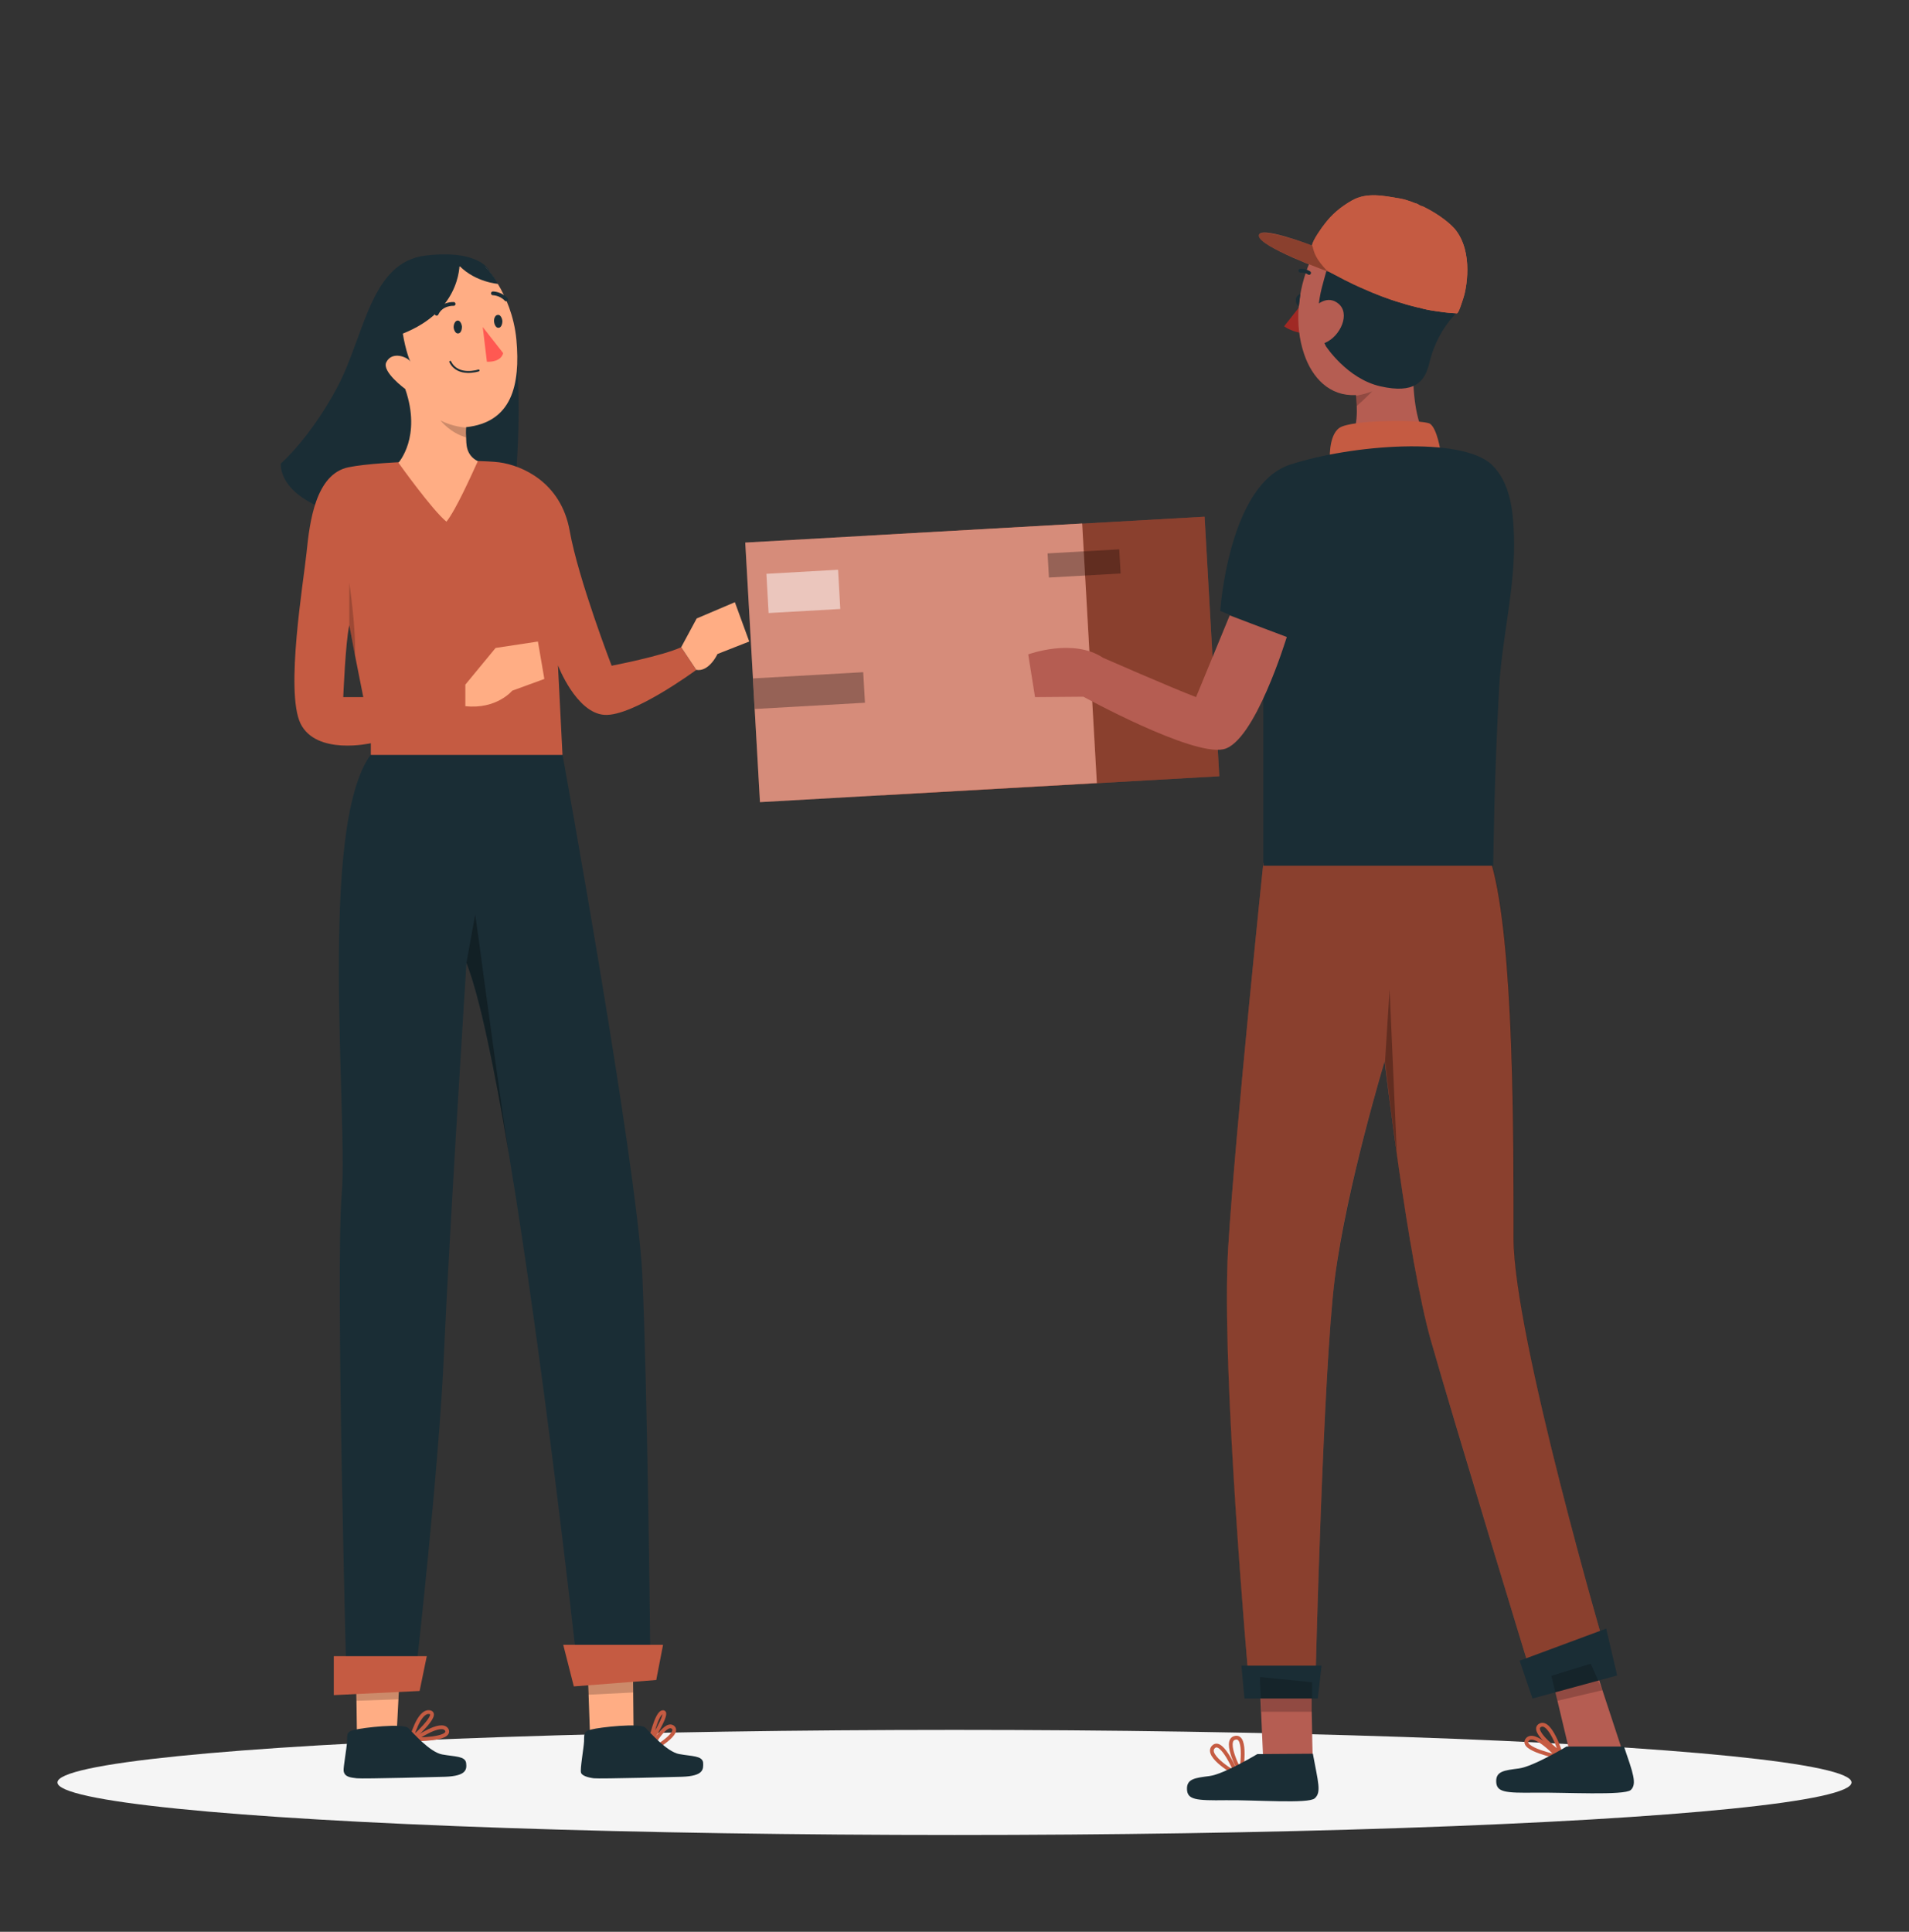 <?xml version="1.0" encoding="utf-8"?>
<!-- Generator: Adobe Illustrator 28.0.0, SVG Export Plug-In . SVG Version: 6.00 Build 0)  -->
<svg version="1.1" id="Calque_1" xmlns="http://www.w3.org/2000/svg" xmlns:xlink="http://www.w3.org/1999/xlink" x="0px" y="0px"
	 viewBox="0 0 505 511" style="enable-background:new 0 0 505 511;" xml:space="preserve">
<rect x="0" y="0" width="505" height="511" fill="#333333" stroke="none"/>
<style type="text/css">
	.st0{opacity:0.7;fill:#C44F2F;}
	.st1{opacity:0.8;fill:#37BEB9;}
	.st2{fill:#FFFFFF;}
	.st3{fill:#F6936B;}
	.st4{fill:#001228;}
	.st5{fill:#DB380B;}
	.st6{fill:#D2D641;}
	.st7{fill:#F34900;}
	.st8{fill:#F6F4C5;}
	.st9{fill:#031927;}
	.st10{fill:#B5BB00;}
	.st11{fill:#82A393;}
	.st12{fill:#001A4A;}
	.st13{fill:#DACC42;}
	.st14{fill:#B5C542;}
	.st15{fill:#005470;}
	.st16{fill:#649A88;}
	.st17{fill:#E78B69;}
	.st18{fill:#060423;}
	.st19{fill:#002A59;}
	.st20{fill:#BEE2EA;}
	.st21{fill:#6A8EA8;}
	.st22{fill:#F8B8B9;}
	.st23{fill:#B5696D;}
	.st24{fill:#4C6880;}
	.st25{fill:#FFA87D;}
	.st26{fill:#E86A5D;}
	.st27{fill:#020808;}
	.st28{fill:#824A2B;}
	.st29{fill:#E26E61;}
	.st30{fill:#A6673E;}
	.st31{fill:#5EADB5;}
	.st32{opacity:0.8;fill:#BBAF90;}
	.st33{fill:#FCB040;}
	.st34{fill:#FDB082;}
	.st35{fill:#ED7D6B;}
	.st36{fill:#ACD1D3;}
	.st37{fill:#8EA1C1;}
	.st38{fill:#F4F4F4;}
	.st39{fill:#393146;}
	.st40{fill:#A55852;}
	.st41{fill:#FFA18A;}
	.st42{opacity:0.4;fill:#FF7A5A;}
	.st43{fill:#FF7A5A;}
	.st44{fill:#9B4D49;}
	.st45{fill:#7690B7;}
	.st46{fill:#D8D8D8;}
	.st47{opacity:0.25;fill:#FF7A5A;}
	.st48{opacity:0.7;fill:#A7B540;fill-opacity:0.99;}
	.st49{fill:#FD654D;}
	.st50{fill:#60362B;}
	.st51{fill:#BFE6EF;}
	.st52{fill:#71A7CC;}
	.st53{fill:#DA806C;}
	.st54{fill:#B27257;}
	.st55{fill:#FFC043;}
	.st56{fill:#F28D2A;}
	.st57{fill:#171E38;}
	.st58{fill:#46658C;}
	.st59{fill:#C94D41;}
	.st60{fill:#3F1F19;}
	.st61{fill:#263860;}
	.st62{fill:#1876B5;}
	.st63{opacity:0.7;fill:#FFFFFF;enable-background:new    ;}
	.st64{opacity:0.8;fill:#FFFFFF;enable-background:new    ;}
	.st65{fill:#1A3135;}
	.st66{opacity:0.5;fill:#FFFFFF;enable-background:new    ;}
	.st67{opacity:0.1;enable-background:new    ;}
	.st68{opacity:0.2;fill:#FFFFFF;enable-background:new    ;}
	.st69{opacity:0.6;fill:#FFFFFF;enable-background:new    ;}
	.st70{opacity:0.2;}
	.st71{fill:#FD837B;}
	.st72{opacity:0.5;fill:#FFFFFF;}
	.st73{opacity:0.8;fill:#FFFFFF;}
	.st74{opacity:0.4;fill:#FFFFFF;}
	.st75{fill:#FD525A;}
	.st76{fill:none;stroke:#1A3135;stroke-width:0.75;stroke-linecap:round;stroke-linejoin:round;stroke-miterlimit:10;}
	.st77{opacity:0.4;}
	.st78{opacity:0.2;enable-background:new    ;}
	.st79{opacity:0.3;}
	.st80{fill:#D2EBF4;}
	.st81{fill:none;stroke:#FFFFFF;stroke-width:1.022;stroke-miterlimit:10;}
	.st82{fill:none;stroke:#FFFFFF;stroke-width:1.051;stroke-miterlimit:10;}
	.st83{fill:#E8EDEE;}
	.st84{fill:#3C3C3B;}
	.st85{fill:#F7C5B4;}
	.st86{fill:#91CCB6;}
	.st87{fill:#4C5152;}
	.st88{fill:#5A6279;}
	.st89{opacity:0.37;fill:#5A6279;enable-background:new    ;}
	.st90{fill:#FFB2B8;}
	.st91{fill:#BCD0E2;}
	.st92{opacity:0.65;fill:#5A6279;enable-background:new    ;}
	.st93{fill:none;}
	.st94{fill:#E9F0F3;}
	.st95{fill:#222221;}
	.st96{opacity:0.62;fill:#91CCB6;enable-background:new    ;}
	.st97{opacity:0.6;fill:#91CCB6;enable-background:new    ;}
	.st98{fill:#91CCA2;}
	.st99{fill:#7AB5A2;}
	.st100{fill:#A5B7BD;}
	.st101{fill:#692619;}
	.st102{fill:#581F12;}
	.st103{fill:#E7846B;}
	.st104{fill:#C271AA;}
	.st105{fill:#EF9984;}
	.st106{fill:#E94D53;}
	.st107{fill:#11182A;}
	.st108{fill:#00476C;}
	.st109{fill:#F1EFF0;}
	.st110{fill:#2A2754;}
	.st111{fill:#A6CADE;}
	.st112{fill:#6E9EB6;}
	.st113{fill:#F6B5A0;}
	.st114{fill:#E5F4FD;}
	.st115{fill:#ED867D;}
	.st116{fill:#F28974;}
	.st117{fill:#311039;}
	.st118{fill:#DD4C4C;}
	.st119{fill:#49304F;}
	.st120{fill:#B85342;}
	.st121{fill:none;stroke:#FFA4A4;stroke-width:0.186;stroke-linecap:round;stroke-miterlimit:10;}
	.st122{fill:#FFAE9C;}
	.st123{fill:#FFBE00;}
	.st124{fill:#FF9900;}
	.st125{fill:#79CC9F;}
	.st126{fill:none;stroke:#9EEEC4;stroke-width:0.186;stroke-linecap:round;stroke-linejoin:round;stroke-miterlimit:10;}
	.st127{fill:#CB6756;}
	.st128{fill:#9EEEC4;}
	.st129{fill:#FF7171;}
	.st130{fill:#C26251;}
	.st131{fill:#40A275;}
	.st132{fill:#ECC7BC;}
	.st133{fill:#C4502F;}
	.st134{fill:#70AFC6;}
	.st135{fill:#4698B5;}
	.st136{fill:#5AA5BE;}
	.st137{fill:#E5B2A3;}
	.st138{fill:#D37D65;}
	.st139{fill:#C95E40;}
	.st140{fill:#08769C;}
	.st141{fill:#F6E5E0;}
	.st142{fill:#5CA4BE;}
	.st143{fill:#008347;}
	.st144{opacity:0.8;fill:#A7B540;fill-opacity:0.99;}
	.st145{fill:#FAFAFA;}
	.st146{fill:#375A64;}
	.st147{fill:#1A2E35;}
	.st148{fill:#2B454E;}
	.st149{fill:#00DFBF;}
	.st150{opacity:0.5;}
	.st151{opacity:0.1;}
	.st152{opacity:0.15;}
	.st153{fill:#FFBEA7;}
	.st154{fill:#FF9A79;}
	.st155{fill:#F0F0F0;}
	.st156{fill:#FFAAA8;}
	.st157{opacity:0.7;fill:#FFFFFF;}
	.st158{opacity:0.85;fill:#FFFFFF;}
	.st159{fill:#FF9090;}
	.st160{fill:#E1E1E1;}
	.st161{fill:#ECECEC;}
	.st162{fill:#F5F5F5;}
	.st163{opacity:0.35;}
	.st164{fill:#F9E4D7;}
	.st165{fill:#FF8B7D;}
	.st166{fill:#5FB58B;}
	.st167{fill:#E26187;}
	.st168{fill:#6AA89E;}
	.st169{fill:#1A8075;}
	.st170{fill:#BEEAD9;}
	.st171{fill:#F8B8DC;}
	.st172{fill:#B56996;}
	.st173{fill:#FFAC7D;}
	.st174{fill:#B55159;}
	.st175{fill:#E27261;}
	.st176{fill:#80361D;}
	.st177{fill:#FCB440;}
	.st178{fill:#824D2B;}
	.st179{fill:#F8BAB8;}
	.st180{fill:#B56A69;}
	.st181{fill:#BEDEEA;}
	.st182{fill:#E87C62;}
	.st183{fill:#F9E5D7;}
	.st184{fill:#F99370;}
	.st185{fill:#E88064;}
	.st186{fill:#FCCFC3;}
	.st187{fill:#EB5648;}
	.st188{fill:#CE3932;}
	.st189{fill:#774100;}
	.st190{fill:#0175A1;}
	.st191{fill:#0C021C;}
	.st192{fill:#EF9379;}
	.st193{fill:#F3B5A1;}
	.st194{fill:#E2A896;}
	.st195{fill:#EF948B;}
	.st196{fill:#006294;}
	.st197{fill:#004760;}
	.st198{fill:#0070AB;}
	.st199{fill:#092130;}
	.st200{fill:#FF8B8D;}
	.st201{fill:#080435;}
	.st202{fill:#FA5D63;}
	.st203{fill:#B8D0FC;}
	.st204{fill:#429E9B;}
	.st205{fill:#E5EFFD;}
	.st206{fill:#100259;}
	.st207{fill:#57C355;}
	.st208{fill:#18142D;}
	.st209{fill:#A7B540;}
	.st210{fill:#37BEB9;}
	.st211{fill:#2AAEB9;}
	.st212{fill:#89B4FD;}
	.st213{fill:#E87862;}
	.st214{fill:#FFAD84;}
	.st215{fill:#5EACB5;}
	.st216{fill:#E26F61;}
	.st217{fill:#F8B8B8;}
	.st218{fill:#B5696C;}
	.st219{fill:#BEE1EA;}
	.st220{fill:#FCB140;}
	.st221{fill:#4C6780;}
	.st222{fill:#A95E4F;}
	.st223{fill:#854838;}
	.st224{fill:#5F4548;}
	.st225{fill:#7F5E61;}
	.st226{fill:#362833;}
	.st227{fill:#C6B8B6;}
	.st228{fill:#A5D3FF;}
	.st229{fill:#93BEE0;}
	.st230{opacity:0.6;fill:#FFFFFF;}
	.st231{fill:#EDDCDA;}
	.st232{fill:#FFEFED;}
	.st233{fill:#5891A4;}
	.st234{fill:#437285;}
	.st235{fill:#FF7D59;}
	.st236{fill:#1A2D35;}
	.st237{fill:none;stroke:#C55B42;stroke-miterlimit:10;}
	.st238{fill:#C55B42;}
	.st239{fill:none;stroke:#1A2D35;stroke-width:0.5;stroke-linecap:round;stroke-linejoin:round;stroke-miterlimit:10;}
	.st240{fill:none;stroke:#1A2D35;stroke-linecap:round;stroke-linejoin:round;stroke-miterlimit:10;}
	.st241{fill:#FF5952;}
	.st242{opacity:0.3;fill:#FFFFFF;}
	.st243{fill:#A02924;}
	.st244{fill:#B55D52;}
	.st245{fill:#D6594C;}
	.st246{fill:#3F292D;}
	.st247{fill:#4477BB;}
	.st248{fill:#35679E;}
	.st249{fill:#C17A61;}
	.st250{fill:#F9B354;}
	.st251{fill:#DD9845;}
	.st252{fill:#FFDBC2;}
	.st253{fill:#3CB28E;}
	.st254{fill:#349977;}
	.st255{fill:#F2C5A7;}
	.st256{fill:#5EA4DD;}
	.st257{fill:#518ECC;}
	.st258{fill:#5B343C;}
	.st259{fill:#E0A375;}
	.st260{fill:#08668D;}
	.st261{fill:#0A5C75;}
	.st262{fill:#F8C6A3;}
	.st263{fill:#3D3360;}
	.st264{fill:#DEF1F8;}
	.st265{opacity:0.37;fill:#90C8EE;}
	.st266{fill:#EAB18B;}
	.st267{fill:#BCE3F6;}
	.st268{fill:#80AD4D;}
	.st269{fill:#C55B52;}
	.st270{fill:#D3545E;}
	.st271{fill:#1D1D1B;}
	.st272{fill:#523C7C;}
	.st273{fill:#EDC1A4;}
	.st274{fill:#AA6552;}
	.st275{fill:#2B1C1F;}
	.st276{fill:#37474F;}
	.st277{fill:#FFC19D;}
	.st278{fill:#FF9C6A;}
	.st279{fill:#FF735D;}
	.st280{opacity:0.6;}
	.st281{fill:#CC6760;}
	.st282{fill:#9D4941;}
</style>
<g>
	<g id="Shape_1_">
		<ellipse id="path--inject-76" class="st162" cx="252.5" cy="471.5" rx="237.3" ry="13.9"/>
	</g>
	<g>
		<path class="st236" d="M129.5,71.7c0,0-2.4-5.8-16.9-4.1c-14.6,1.7-16.1,21-23.3,34.7c-7.3,13.7-15,20.3-15,20.3
			S73.2,131,89,135.7c15.8,4.7,46.9-3.2,46.9-3.2s4-36.5-2-47.6C128,73.9,129.5,71.7,129.5,71.7z"/>
		<path class="st236" d="M172,435.9l-19.7,1.2c0,0-8.4-76-17.6-131.3c0-0.2-0.1-0.4-0.1-0.6c-3.8-22.6-7.7-41.6-11.2-50.5
			c0,0-4.5,70.8-5.9,102.2c-1.3,31.4-7.6,86.4-7.6,86.4l-18.2,2.7c0,0-3-109.5-1.3-130.2c1.7-20.7-6.3-97.3,7.7-116.2h50.7
			c0,0,19.6,107.6,21.1,137.4C171.3,367,172,435.9,172,435.9z"/>
		<polygon class="st214" points="105.7,443.6 105.4,449.5 104.7,463.1 94.5,464.6 94.3,450 94.2,444.3 		"/>
		<path class="st214" d="M167.6,458.5l-11.4,3.2c0,0-0.3-6.9-0.5-13.5c-0.2-4.2-0.3-8.4-0.5-10.5c0-0.8-0.1-1.3-0.1-1.4l12.3-1.2
			l0,3.9l0.1,8.7L167.6,458.5z"/>
		<path class="st237" d="M108.8,460.1c0,0,1.9-7.6,4.8-7.2C116.6,453.3,108.8,460.1,108.8,460.1z"/>
		<path class="st237" d="M109.7,460.1c0,0,7.1-5,8.5-2.5C119.4,460.2,109.7,460.1,109.7,460.1z"/>
		<path class="st237" d="M172,460.9c0,0,1.6-8,3.4-8C177.1,452.9,172,460.9,172,460.9z"/>
		<path class="st237" d="M171.6,463.4c0,0,4.2-8.2,6.4-6.5C180.2,458.7,171.6,463.4,171.6,463.4z"/>
		<path class="st236" d="M117.7,470c0,0-21.8,0.6-23.3,0.4c-1.6-0.2-3.3-0.3-3.5-2c-0.1-0.8,0.8-5.9,0.9-7.6
			c0.1-1.8-0.3-2.7,1.9-3.2c2.2-0.6,13-1.8,14.3-0.5c1.3,1.3,5.7,6.4,9,7c3.3,0.6,6,0.4,6.3,2.2C123.5,468,123.5,469.8,117.7,470z"
			/>
		<path class="st236" d="M180.4,470c0,0-21.8,0.6-23.3,0.4c-1.6-0.2-3.2-0.7-3.4-1.5c-0.3-0.8,0.7-6.4,0.8-8.2
			c0.1-1.8-0.3-2.7,1.9-3.2c2.2-0.6,13-1.8,14.3-0.5c1.3,1.3,5.7,6.4,9,7c3.3,0.6,6,0.4,6.3,2.2C186.1,468,186.2,469.8,180.4,470z"
			/>
		<path class="st79" d="M134.6,305.2c-3.8-22.6-7.7-41.6-11.2-50.5l2.3-12.8C125.8,241.9,131.8,287.7,134.6,305.2z"/>
		<path class="st70" d="M105.7,443.6l-0.3,5.9c-2.9,0.1-8.5,0.3-11.1,0.4l-0.1-5.6L105.7,443.6z"/>
		<path class="st70" d="M167.5,447.7l-11.9,0.6c-0.2-4.2-0.3-8.4-0.5-10.5l12.2,1.2L167.5,447.7z"/>
		<polygon class="st238" points="175.4,435.1 173.6,444.4 151.8,446.1 149,435.1 		"/>
		<polygon class="st238" points="112.9,438.1 111,447.3 88.3,448.4 88.3,438.1 		"/>
		<path class="st238" d="M180.2,171.2c-4.9,2.3-18.4,4.9-18.4,4.9s-8.8-22.8-11.1-35.7c-2.3-12.9-12.7-17.3-18.6-18.1
			c-6-0.8-31.1-0.5-39.9,1.3c-8.8,1.8-10.3,14.7-11.1,22.5c-0.8,7.8-5.7,36.8-1.6,45.3c4.2,8.5,18.6,5.2,18.6,5.2v3.1h50.7
			l-1.2-23.7c0,0,4.8,12.6,12.3,13.1c7.5,0.5,24.3-11.9,24.3-11.9L180.2,171.2z M90.8,184.5c0,0,0.6-14.8,1.6-19.1l1.5,7.9l2.2,11.1
			H90.8z"/>
		<path class="st214" d="M123.1,181.1l8-9.7l11.2-1.7l1.7,9.9l-8.5,3.1c0,0-4.1,5-12.4,4.1V181.1z"/>
		<path class="st214" d="M180.2,171.2l4.1-7.6l10.1-4.3l3.8,10.4l-8.4,3.3c0,0-2.2,4.8-5.6,4.2L180.2,171.2z"/>
		<path class="st214" d="M123.3,113c0,0-0.1,1.1,0,2.6c0.1,1.7-0.2,4.7,3.1,6.4c-1.7,3.7-5.8,12.9-8.3,16
			c-3.8-3.1-12.7-15.6-12.7-15.6s6.2-6.8,1.8-19.5c0,0-6.3-4.6-5-7.1c1.5-3,5.6-1.4,6.4-0.1c-0.9-1.3-5.2-16.1,0-21.5
			c3.2-3.4,6.5-3.4,12.5-3.7h0.1c0.1,0,0.3,0,0.4,0c3.8-0.1,6.7,0,6.7,0l0,0c0.2,0.2,1.7,1.8,3.4,4.6c0,0,0,0,0,0
			c2,3.3,4.3,8.4,4.9,14.7C137.7,101.9,135.4,111.7,123.3,113z"/>
		<path class="st239" d="M126.6,98c0,0-5.5,1.8-7.5-2.3"/>
		<path class="st240" d="M120,80.4c0,0-3.2-0.2-4.5,2.6"/>
		<path class="st240" d="M133.9,79.2c-1.5-1.6-3.5-1.6-3.5-1.6"/>
		<path class="st241" d="M128.8,95.7l-1.1-9.2l5.4,6.9C133.1,93.5,132.7,95.8,128.8,95.7z"/>
		<path class="st236" d="M120,86.6c0.1,0.9,0.6,1.7,1.2,1.6c0.6,0,1-0.8,1-1.8c-0.1-0.9-0.6-1.7-1.2-1.6
			C120.4,84.9,120,85.7,120,86.6z"/>
		<path class="st236" d="M130.7,85.1c0.1,0.9,0.6,1.7,1.2,1.6c0.6,0,1-0.8,1-1.8c-0.1-0.9-0.6-1.7-1.2-1.6
			C131.1,83.3,130.6,84.1,130.7,85.1z"/>
		<path class="st236" d="M104.8,88.9c0,0-6.3-8.4-1.1-13.8c3.2-3.4,11.9-5.6,17.9-5.9C121.6,70.6,121.7,83.1,104.8,88.9z"/>
		<path class="st236" d="M131.8,75.1c0,0-5.9-0.4-10.2-4.7c-0.2-0.2-0.3-0.3-0.5-0.5c4.1-0.2,7.2,0.5,7.2,0.5l0,0
			C128.5,70.7,130.1,72.2,131.8,75.1L131.8,75.1z"/>
		<path class="st70" d="M123.3,115.7c-4.2-1.2-6.6-4.3-6.8-4.5c3.2,1.7,6.7,1.9,6.7,1.9S123.2,114.1,123.3,115.7z"/>
		<path class="st70" d="M93.9,173.4l-1.5-7.9v-11.3C92.4,154.1,94.2,166.1,93.9,173.4z"/>
	</g>
	<g>
		<g>
			<g>
				<g>
					
						<rect x="231.5" y="139.2" transform="matrix(0.998 -5.651903e-02 5.651903e-02 0.998 -9.367 15.887)" class="st238" width="89.3" height="68.8"/>
					
						<rect x="231.5" y="139.2" transform="matrix(0.998 -5.651903e-02 5.651903e-02 0.998 -9.367 15.887)" class="st79" width="89.3" height="68.8"/>
				</g>
				
					<rect x="199.1" y="141" transform="matrix(0.998 -5.651903e-02 5.651903e-02 0.998 -9.523 14.058)" class="st238" width="89.3" height="68.8"/>
				
					<rect x="199.1" y="141" transform="matrix(0.998 -5.651903e-02 5.651903e-02 0.998 -9.523 14.058)" class="st242" width="89.3" height="68.8"/>
			</g>
			
				<rect x="277.4" y="145.9" transform="matrix(0.998 -5.651938e-02 5.651938e-02 0.998 -7.971 16.456)" class="st79" width="19" height="6.4"/>
			
				<rect x="203.1" y="151.3" transform="matrix(0.998 -5.651972e-02 5.651972e-02 0.998 -8.507 12.266)" class="st72" width="19" height="10.4"/>
			
				<rect x="199.5" y="178.7" transform="matrix(0.998 -5.652166e-02 5.652166e-02 0.998 -9.988 12.392)" class="st79" width="29.2" height="8.1"/>
		</g>
		<g>
			<path class="st243" d="M344.6,80.1l-4.9,6.2c0,0,1.4,1.2,4.5,1.8L344.6,80.1z"/>
			<polygon class="st244" points="429.1,462.9 414.9,462.1 412,449.9 410.4,443.3 409.8,440.8 420.8,440.1 421.6,440 423.9,447.1 
							"/>
			<path class="st244" d="M347.3,464.9c0.3,1-13.2-0.8-13.2-0.8l-0.5-11.3l-0.4-8.7l0-0.5l0.1,0l13.7,1.4c0,0,0,3.7,0,7.8
				C347.1,458.1,347.2,464.3,347.3,464.9z"/>
			<path class="st244" d="M375.9,112.9c0,0-19.2,5.2-17.8,1.4c0.8-2.1,0.9-5,0.8-7.1c-0.1-1.6-0.2-2.7-0.2-2.7
				c-7,0.4-11.6-4.6-13.7-10.8c-2.7-7.9-1.7-16.8,1.5-24.4c0.3-0.6,1-3.2,1.7-3.5l7.5-3.5c0,0,7.4,4.8,11.2,7.8
				c3.8,3,6.9,16.9,6.9,27.7C373.8,108.7,375.9,112.9,375.9,112.9z"/>
			<path class="st236" d="M344,77.8c0,0-1.2,0.3-1.2,1.5c-0.1,1.3,0.8,1.7,0.8,1.7L344,77.8z"/>
			<path class="st240" d="M344,71.6c0,0,1.2-0.1,2.3,0.6"/>
			<path class="st236" d="M350.7,91.5c0,0,5.6,8.7,14.5,10.7c8.9,2,11.7-1.1,12.9-6.1c1.2-5.1,3.6-9.5,6.6-12.7
				c3.1-3.2,1.2-11.8-2.7-18.8c0,0,4.2-3.5-2.6-6.9c-6.7-3.4-9.2,2.2-15.1-1c-5.8-3.3,1.9-4.4-3.6,5.8c-5.5,10.2-8.6,2.8-9.4,7.3
				C350.6,74.3,346.3,82.3,350.7,91.5z"/>
			<path class="st238" d="M351.4,71.9c-0.6-0.2-18.2-6.6-18.4-9.5c-0.2-2.9,13.7,2.4,14.2,2.6l0,0l3.6,5.7L351.4,71.9z"/>
			<path class="st238" d="M387.1,78.9c-0.2,0.5-1.2,4-1.7,4c-0.5,0-1-0.1-1.5-0.1c-1.4-0.1-2.7-0.3-4.1-0.5c-1.5-0.2-3-0.5-4.4-0.9
				l-0.1,0c-1.5-0.4-2.9-0.7-4.4-1.2c-3.8-1.1-7.3-2.5-10.2-3.8l0,0c-1.9-0.8-3.5-1.6-4.9-2.3c-2.7-1.4-4.4-2.3-4.4-2.3l-0.3-0.4
				l-1-1.6l-2.1-3.4l-0.7-1.1l-0.1-0.1c-0.1-0.1-0.1-0.2-0.1-0.3c0.1-1.3,2.7-4.9,3.2-5.5c2-2.7,4.4-4.7,7.4-6.4
				c3.9-2.2,8.4-1.2,12.6-0.5c1.2,0.2,2.7,0.7,4.2,1.3c0,0,0,0,0.1,0c0.3,0.1,0.5,0.2,0.8,0.4h0c0.1,0,0.1,0.1,0.2,0.1
				c0.2,0.1,0.3,0.2,0.5,0.2c0.1,0,0.2,0.1,0.3,0.1c3.3,1.6,6.5,3.8,8.4,5.9C390,66.7,387.8,76.9,387.1,78.9z"/>
			<path class="st238" d="M381.1,119.5c0,0-0.9-6.1-2.8-7.4c-1.9-1.2-21-1.1-24,1.1c-3,2.1-2.5,8.9-2.5,8.9L381.1,119.5z"/>
			<path class="st244" d="M347.2,81.8c0,0,3.3-4.2,6.7-1.6c3.5,2.6,0.7,8.8-3.4,10.5c0,0-5.3,1.7-6-3.6
				C343.9,81.8,347.2,81.8,347.2,81.8z"/>
			<g>
				<g>
					<path class="st238" d="M334.2,228.3c0,0-7.3,69.7-9.3,101.7c-2,32,5.4,114,5.4,114H348c0,0,2-81.4,5.1-105.8
						c3.1-24.4,13.2-57.5,13.2-57.5s6.1,52.4,12.2,73.8c6.1,21.4,26,86.6,26,86.6l20.4-3.9c0,0-24.5-83.7-24.5-109.7
						c0-25.9,0.2-78.3-5.9-99.2H334.2z"/>
					<path class="st79" d="M424.9,437.2l-20.4,3.9c0,0-19.9-65.3-26-86.6c-3.4-11.8-6.7-32.9-9.1-49.6c-1.9-13.6-3.1-24.2-3.1-24.2
						s-10.2,33.1-13.2,57.5C350,362.6,348,444,348,444h-17.7c0,0-7.5-81.9-5.4-114c2-32.1,9.3-101.7,9.3-101.7h60.4
						c6.1,20.9,5.9,73.2,5.9,99.2C400.4,353.4,424.9,437.2,424.9,437.2z"/>
				</g>
				<path class="st79" d="M369.5,304.9c-1.9-13.6-3.1-24.2-3.1-24.2l1.2-19L369.5,304.9z"/>
			</g>
			<polygon class="st236" points="328.4,440.6 349.6,440.6 348.6,449.3 329.2,449.3 			"/>
			<polygon class="st236" points="402,439.3 424.9,430.8 427.8,443.2 405.4,449.3 			"/>
			<polygon class="st70" points="420.8,440.1 410.4,443.3 412,449.9 423.9,447.1 			"/>
			<path class="st70" d="M347.1,452.8h-13.4l-0.4-8.7l0.1-0.5l13.7,1.4C347.1,444.9,347.1,448.6,347.1,452.8z"/>
			<path class="st237" d="M327.1,469.2c0.1,0.2-8.5-4.7-6.1-7.1C323.3,459.8,327.1,469.2,327.1,469.2z"/>
			<path class="st237" d="M328.3,468.9c-0.1,0.2-4.8-8.5-1.6-9.2C330,458.8,328.3,468.9,328.3,468.9z"/>
			<path class="st237" d="M412.9,463.9c0,0-2.8-9-5.5-7.5C404.7,457.9,412.9,463.9,412.9,463.9z"/>
			<path class="st237" d="M412.2,464.7c0,0-6.3-7-8.2-4.5C402.1,462.7,412.2,464.7,412.2,464.7z"/>
			<path class="st236" d="M429.6,462h-15.2c0,0-8.8,5.3-12.6,5.8c-3.8,0.5-6.1,0.7-6,3.5c0.1,2.8,2.4,3,10.3,2.9
				c7.9-0.1,23.6,0.8,25.3-0.7C433.1,471.9,432,469,429.6,462z"/>
			<path class="st236" d="M347.3,463.9l-14.7,0.1c0,0-8.8,5.3-12.6,5.8s-6.1,0.7-6,3.5c0.1,2.8,2.4,3,10.3,2.9
				c7.9-0.1,21.8,1,23.5-0.5C349.6,474.1,348.7,471.5,347.3,463.9z"/>
			<path class="st79" d="M347.2,65c0.4,1.9,0.8,3.4,4,6.8c-4.1-1.5-18.1-6.9-18.2-9.4C332.8,60,343.7,63.7,347.2,65z"/>
			<path class="st79" d="M347.2,65.3c-0.1-0.1-0.1-0.2-0.1-0.3c0,0,0,0,0,0l0,0C347.2,65,347.2,65.2,347.2,65.3L347.2,65.3z"/>
			<path class="st79" d="M351.4,71.9c0,0-0.2-0.1-0.4-0.1c0-0.1,0.1-0.1,0.1-0.2C351.2,71.7,351.3,71.8,351.4,71.9z"/>
			<path class="st238" d="M387.1,78.9c-0.2,0.5-1.2,4-1.7,4c-0.5,0-1-0.1-1.5-0.1c-1.4-0.1-2.7-0.3-4.1-0.5c-1.5-0.2-3-0.5-4.4-0.9
				l-0.1,0c-1.5-0.4-2.9-0.7-4.4-1.2c-3.8-1.1-7.3-2.5-10.2-3.8l0,0c-1.9-0.8-3.5-1.6-4.9-2.3c-2.7-1.4-4.4-2.3-4.4-2.3l-0.3-0.4
				l-1-1.6l-2.1-3.4l-0.7-1.1l-0.1-0.1c-0.1-0.1-0.1-0.2-0.1-0.3c0.1-1.3,2.7-4.9,3.2-5.5c2-2.7,4.4-4.7,7.4-6.4
				c3.9-2.2,8.4-1.2,12.6-0.5c1.2,0.2,2.7,0.7,4.2,1.3c0,0,0,0,0.1,0c0.3,0.1,0.5,0.2,0.8,0.4h0c0.1,0,0.1,0.1,0.2,0.1
				c0.2,0.1,0.3,0.2,0.5,0.2c0.1,0,0.2,0.1,0.3,0.1c3.3,1.6,6.5,3.8,8.4,5.9C390,66.7,387.8,76.9,387.1,78.9z"/>
			<path class="st70" d="M363,103.5c0,0-1.9,2-4.1,3.9c-0.1-1.6-0.2-2.7-0.2-2.7S361.4,104.2,363,103.5z"/>
			<path class="st236" d="M334.2,229v-62.7l-11.4-4.7c0,0,2.2-33.4,18.5-38.7c16.3-5.3,45.3-7.5,53.3,0c5,4.8,5.7,12.4,5.9,19
				c0.4,13.3-3.1,26.4-3.9,39.6c-0.6,10.8-1,21.6-1.3,32.4c0,0.8-0.3,15.1-0.3,15.1C394.9,229,334.2,229,334.2,229z"/>
			<path class="st244" d="M340.4,168.5c0,0-8.5,28-16.8,29.7c-8.4,1.8-37-13.9-37-13.9l-12.8,0.1l-1.8-11.3c0,0,11.9-4.4,19.8,0.9
				c0,0,18.5,8.1,24.6,10.4l8.9-21.6L340.4,168.5z"/>
		</g>
	</g>
</g>
</svg>
